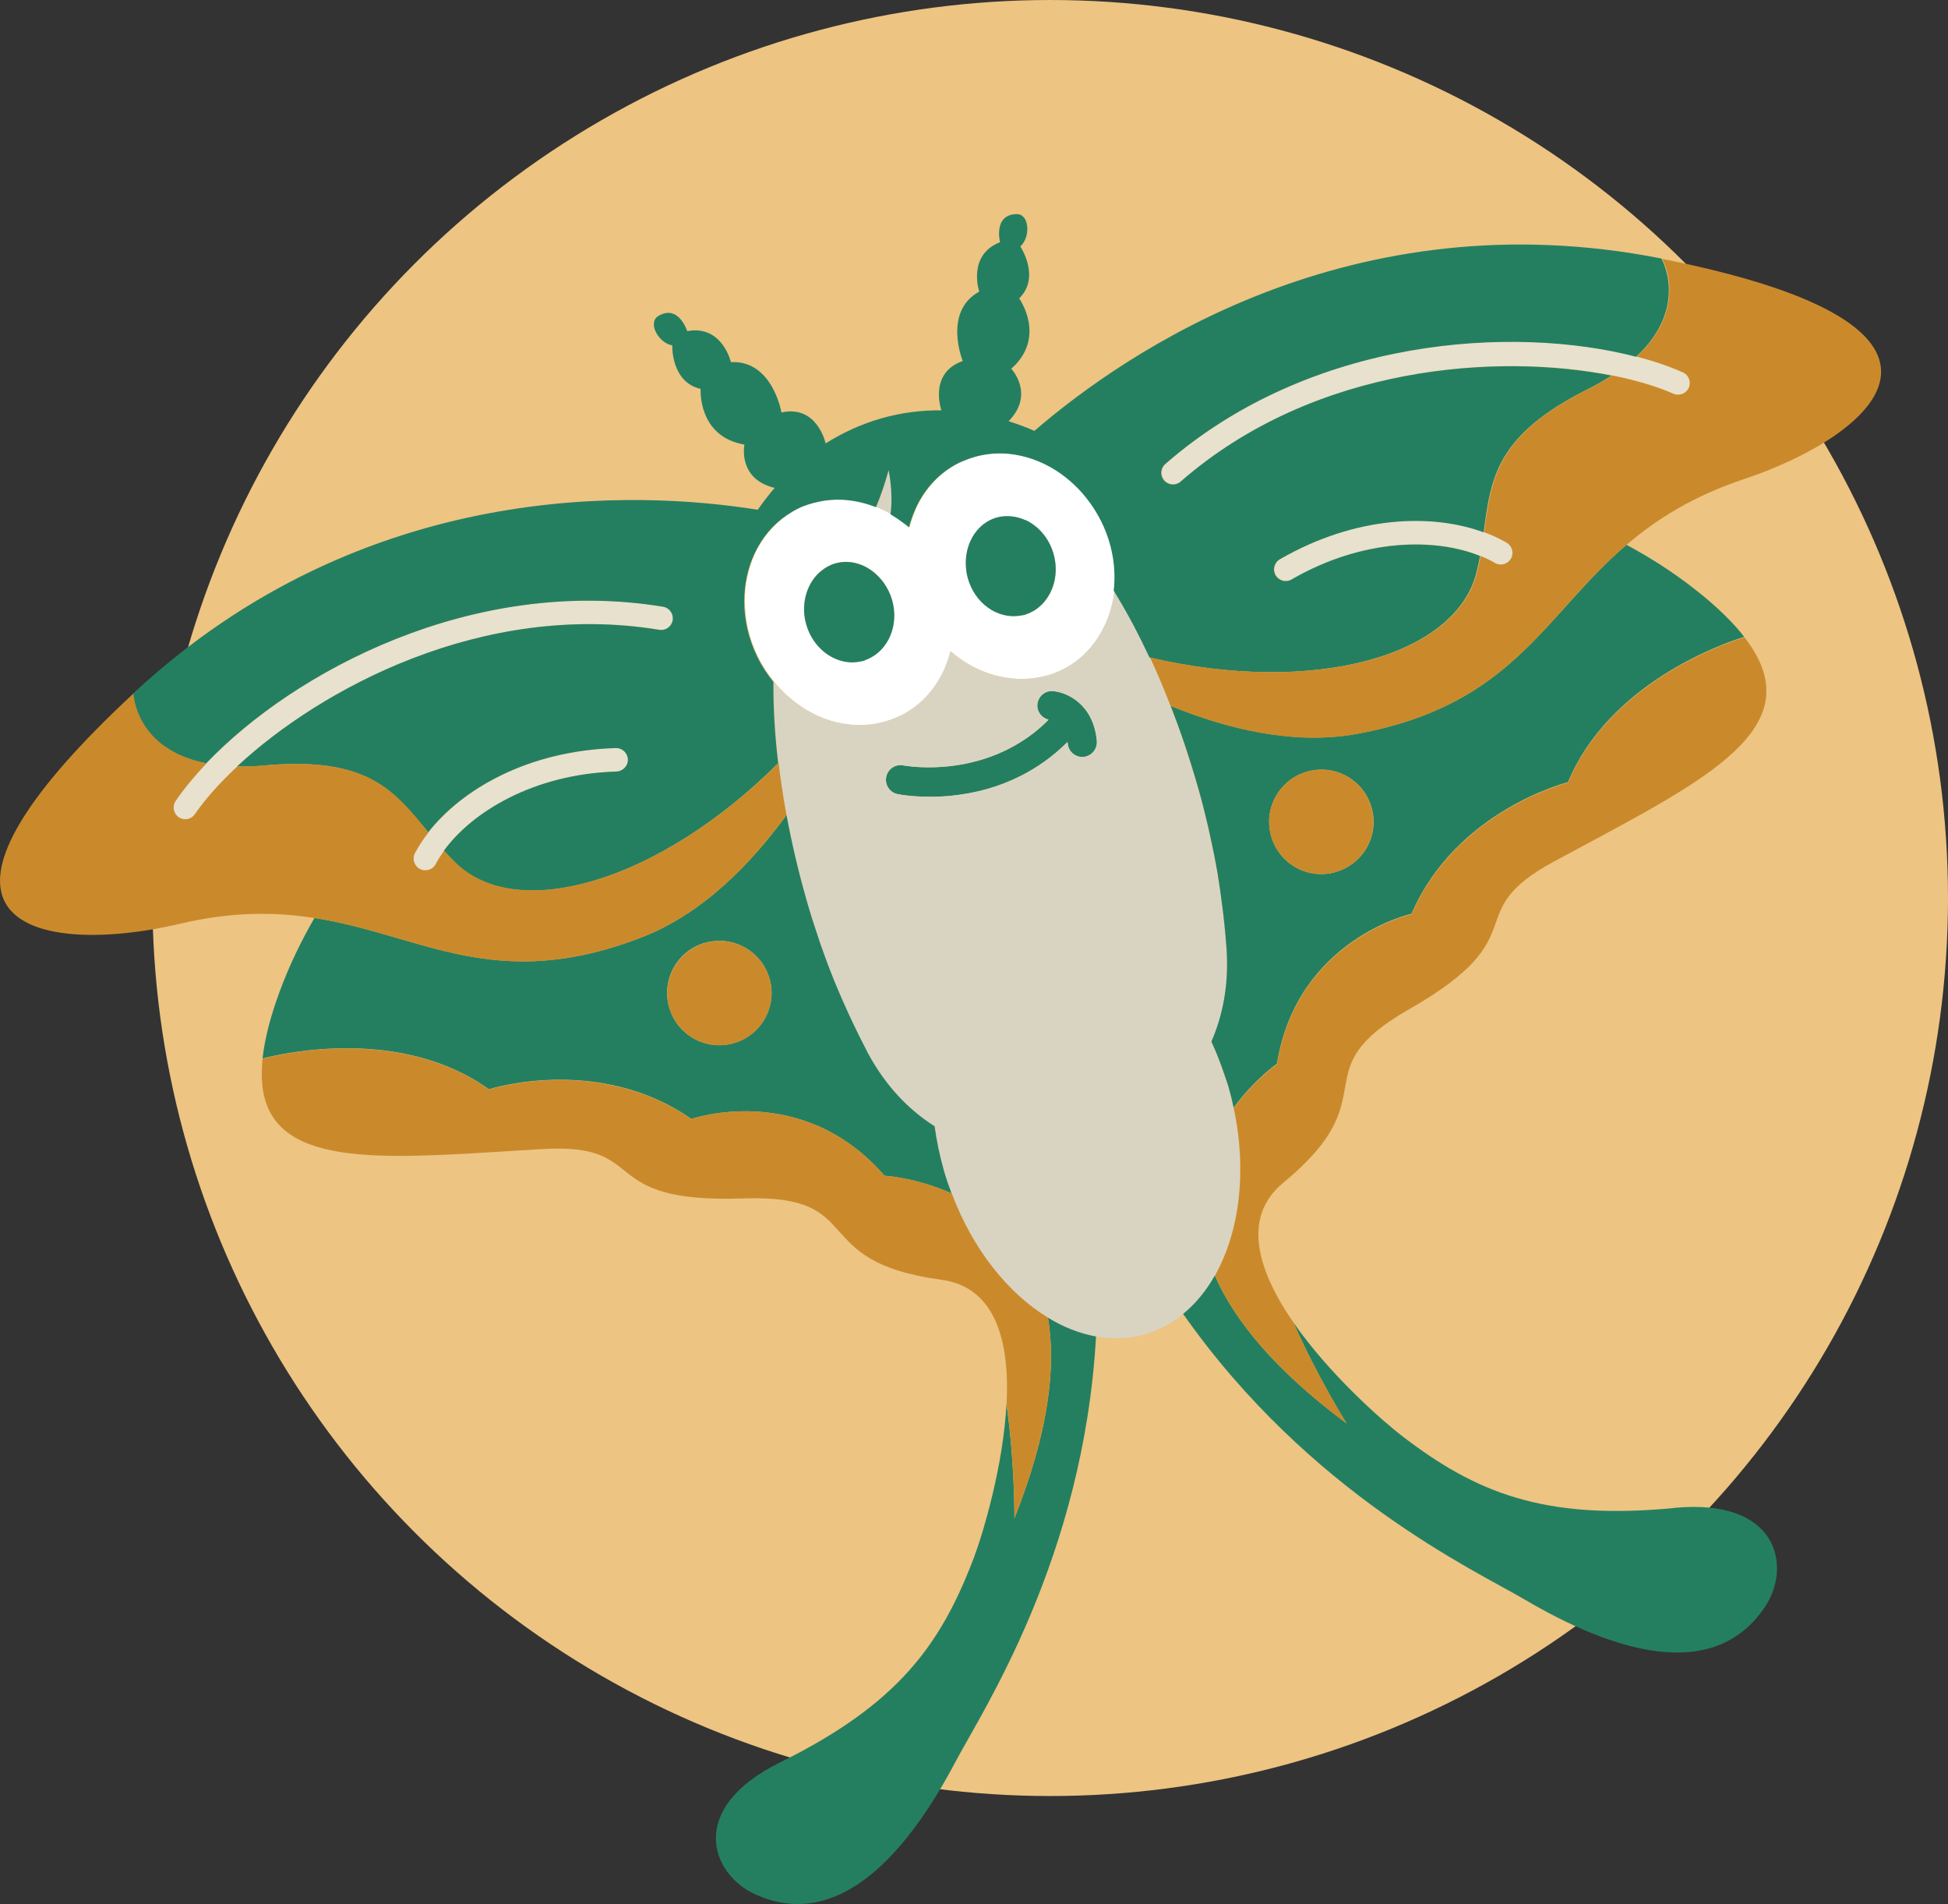 <?xml version="1.0" encoding="UTF-8"?>
<svg id="Layer_2" data-name="Layer 2" xmlns="http://www.w3.org/2000/svg" viewBox="0 0 191.65 187.28">
  <rect x="0" y="0" width="191.65" height="187.28" fill="#333333" stroke="none"/>
  <defs>
    <style>
      .cls-1 {
        fill: #247f61;
      }

      .cls-1, .cls-2, .cls-3, .cls-4, .cls-5, .cls-6 {
        stroke-width: 0px;
      }

      .cls-2 {
        fill: #ca8a2c;
      }

      .cls-3 {
        fill: #d9d4c2;
      }

      .cls-4 {
        fill: #edc482;
      }

      .cls-5 {
        fill: #fff;
      }

      .cls-6 {
        fill: #e7e1ce;
      }
    </style>
  </defs>
  <g id="_레이어_11" data-name="레이어 11">
    <circle class="cls-4" cx="103.32" cy="88.33" r="88.33"/>
    <g>
      <g>
        <path class="cls-6" d="m165.56,36.62c-1.33-.59-2.86-1.11-4.54-1.55-12.02-3.13-32-1.95-46.33,10.55-.48.42-.53,1.15-.11,1.62.42.48,1.14.53,1.62.11,13.27-11.57,31.4-12.61,42.4-10.43,2.38.47,4.44,1.09,6.03,1.8.26.11.53.13.78.05.32-.09.6-.32.74-.64.26-.58,0-1.26-.59-1.52Z"/>
        <path class="cls-6" d="m146.02,52.35c-5-1.86-12.53-1.7-20.06,2.65-.55.32-.74,1.02-.42,1.57.32.55,1.03.74,1.57.42,7.08-4.09,14.21-4.09,18.55-2.31.5.21.98.43,1.4.68.28.17.61.2.9.12.27-.08.52-.26.68-.52.33-.55.14-1.25-.4-1.58-.66-.39-1.41-.74-2.22-1.04Z"/>
        <path class="cls-6" d="m65.26,59.67c-18.76-3.09-36.38,6.42-44.95,15.41-1.2,1.26-2.22,2.5-3.04,3.7-.36.52-.23,1.24.3,1.6.29.2.65.25.97.16.25-.07.48-.23.63-.46.98-1.43,2.4-3.04,4.18-4.7,8.2-7.64,24.17-16.3,41.54-13.44.63.11,1.22-.32,1.32-.95.1-.63-.32-1.22-.95-1.32Z"/>
        <path class="cls-6" d="m60.61,73.58c-8.69.26-15.18,4.09-18.46,8.3-.53.68-.98,1.36-1.34,2.05-.29.56-.08,1.26.49,1.55.27.14.57.17.85.09.29-.08.55-.28.71-.57.23-.44.51-.88.83-1.32,2.75-3.8,8.82-7.55,16.99-7.8.63-.02,1.14-.55,1.12-1.19s-.55-1.14-1.19-1.12Z"/>
        <path class="cls-1" d="m103.57,67.98c-.78-.06-1.44.53-1.51,1.31-.06.71.42,1.33,1.1,1.5-.88.9-1.81,1.61-2.76,2.21-3.06,1.91-6.29,2.42-8.55,2.47-1.76.04-2.93-.17-2.97-.18-.78-.16-1.53.35-1.69,1.12-.16.78.35,1.54,1.12,1.7.19.04,2.33.45,5.27.16,1.1-.11,2.3-.31,3.56-.67,1.06-.3,2.16-.72,3.26-1.27,1.57-.79,3.15-1.87,4.62-3.34,0,.06.02.1.03.16.07.79.77,1.37,1.56,1.3.09,0,.18-.03.26-.05.65-.19,1.1-.82,1.04-1.52-.34-3.67-2.99-4.81-4.34-4.9Z"/>
        <path class="cls-5" d="m107.3,49.43c-.93-1.29-2.05-2.34-3.29-3.14-1.46-.93-3.07-1.51-4.7-1.67-1.05-.1-2.11-.02-3.13.24h0c-.39.1-.78.23-1.16.39,0,0,0,0,0,0h0c-.19.08-.39.15-.58.24-1.96.96-3.42,2.58-4.3,4.52-.09.2-.17.41-.25.61-.15.4-.29.81-.39,1.23-.22-.19-.45-.35-.68-.52-.31-.23-.62-.45-.94-.64-.07-.04-.13-.08-.2-.12-.46-.27-.94-.5-1.43-.7-1.46-.59-3-.84-4.52-.71h0c-.38.03-.75.09-1.12.17h0c-.7.15-1.39.36-2.05.68-.38.19-.74.41-1.08.64h0c-1.39.95-2.46,2.25-3.17,3.76-.67,1.43-1.03,3.04-1.02,4.72,0,1.82.42,3.7,1.3,5.49.44.89.97,1.7,1.57,2.43h0c1.27,1.57,2.86,2.76,4.57,3.48.69.29,1.4.5,2.13.63h0c1.81.34,3.68.16,5.4-.61.11-.05.22-.08.33-.14,2.56-1.26,4.26-3.6,4.94-6.35,2.15,1.87,4.81,2.83,7.43,2.71,1.2-.06,2.4-.32,3.52-.87.61-.3,1.17-.66,1.68-1.07.61-.49,1.14-1.07,1.6-1.7,1.05-1.43,1.71-3.17,1.91-5.04h0c.24-2.2-.13-4.57-1.22-6.8-.32-.66-.7-1.28-1.12-1.85Zm-21.94,15.39s0,0,0,0c-.04.02-.07.03-.11.04-.12.05-.22.11-.34.14-.06.02-.12.02-.19.03-.6.14-1.2.13-1.78,0-1.63-.37-3.08-1.72-3.62-3.63-.45-1.58-.16-3.15.62-4.32.25-.37.54-.69.88-.96.4-.32.85-.57,1.36-.72,1.55-.44,3.17.14,4.3,1.35.19.2.37.42.53.65,0,0,0,0,0,0,.32.47.59,1,.76,1.6.7,2.47-.37,4.94-2.41,5.81Zm17.13-5.34c-.42.42-.93.74-1.51.94-.06.02-.11.05-.17.07-.12.03-.24.04-.37.06-.04,0-.08.01-.11.02-2.19.33-4.4-1.21-5.1-3.67-.17-.59-.22-1.18-.2-1.75.01-.29.05-.56.1-.83.33-1.62,1.4-2.97,2.95-3.41.51-.14,1.03-.16,1.53-.1.43.05.85.17,1.25.35,1.28.58,2.35,1.77,2.8,3.35.54,1.9.02,3.81-1.17,4.99Z"/>
      </g>
      <g>
        <path class="cls-3" d="m116.54,73.2c-.44-1.3-.9-2.55-1.37-3.77-.05-.14-.1-.28-.16-.42-.53-1.34-1.08-2.64-1.64-3.88-.07-.16-.15-.31-.22-.47-.5-1.07-1-2.11-1.53-3.09-.64-1.22-1.31-2.38-1.99-3.48-.21,1.86-.86,3.6-1.91,5.04-.46.63-.99,1.2-1.6,1.7-.51.41-1.07.77-1.68,1.07-1.13.55-2.32.82-3.52.87-2.62.12-5.28-.84-7.43-2.71-.68,2.75-2.38,5.1-4.94,6.35-.11.05-.22.09-.33.14-1.73.76-3.59.94-5.4.61h0c-.72-.13-1.43-.34-2.13-.63-1.72-.72-3.3-1.91-4.57-3.48-.02,2.5.13,5.17.47,8,.18,1.52.41,3.07.7,4.68.03.14.06.29.08.44,0,0,0,0,0,0,.51,2.71,1.17,5.54,2,8.48.35,1.23.73,2.42,1.13,3.59.09.28.19.55.28.83.4,1.14.82,2.27,1.26,3.36.04.1.08.19.12.28.42,1.02.85,2.01,1.3,2.98.11.24.22.49.34.73.48,1.02.97,2.01,1.48,2.98.02.04.04.07.05.11.04.07.08.13.11.2,1.71,3.14,3.96,5.47,6.5,7.08.19,1.39.48,2.81.88,4.23,0,0,0,.01,0,.02.23.81.5,1.59.79,2.36,2.07,5.5,5.54,9.83,9.46,12.21,1.53.93,3.12,1.56,4.73,1.85.77.14,1.54.19,2.31.17.84-.03,1.67-.13,2.49-.37.6-.17,1.16-.41,1.71-.67.74-.36,1.44-.8,2.08-1.33,1.23-1,2.27-2.28,3.12-3.78,2.4-4.25,3.19-10.23,1.85-16.47-.14-.65-.3-1.31-.48-1.96-.12-.41-.26-.79-.39-1.19-.39-1.17-.82-2.3-1.32-3.36,1.13-2.6,1.71-5.59,1.5-8.93,0-.03,0-.06,0-.1,0-.04,0-.08-.01-.12-.07-1.09-.18-2.2-.31-3.31-.03-.26-.06-.53-.1-.79-.13-1.06-.28-2.13-.46-3.21-.02-.1-.03-.2-.05-.3-.2-1.16-.44-2.33-.7-3.51-.06-.28-.13-.57-.19-.86-.28-1.2-.58-2.42-.93-3.64-.44-1.55-.91-3.05-1.39-4.49Zm-8.63-.32c.06.7-.39,1.33-1.04,1.52-.08.02-.17.04-.26.05-.79.07-1.49-.51-1.56-1.3,0-.06-.02-.1-.03-.16-1.48,1.47-3.05,2.55-4.62,3.34-1.1.55-2.2.97-3.26,1.27-1.26.36-2.46.56-3.56.67-2.94.29-5.09-.12-5.27-.16-.78-.16-1.28-.92-1.12-1.7.16-.78.91-1.28,1.69-1.12.04,0,1.22.23,2.97.18,2.26-.06,5.49-.56,8.55-2.47.95-.59,1.88-1.31,2.76-2.21-.67-.18-1.16-.79-1.1-1.5.07-.78.73-1.36,1.51-1.31,1.35.09,4,1.24,4.34,4.9Z"/>
        <path class="cls-3" d="m87.46,46.22c-.36,1.38-.8,2.6-1.24,3.64.49.2.96.43,1.43.7.3-2.15-.19-4.34-.19-4.34Z"/>
      </g>
      <g>
        <path class="cls-1" d="m160,53.6c-8.14,6.98-11.16,15.73-26.41,18.56-6.23,1.16-12.84-.46-18.42-2.74.47,1.22.93,2.47,1.37,3.77.49,1.45.95,2.95,1.39,4.49.35,1.23.65,2.44.93,3.64.07.29.13.57.19.86.26,1.18.5,2.36.7,3.51.02.1.03.2.05.3.18,1.08.33,2.15.46,3.21.03.27.07.53.1.79.13,1.12.23,2.22.31,3.31,0,.04,0,.08.01.12,0,.03,0,.06,0,.1.21,3.34-.37,6.33-1.5,8.93.5,1.07.93,2.2,1.32,3.36.13.4.28.78.39,1.19.19.66.35,1.31.48,1.96,2.04-2.79,4.26-4.33,4.26-4.33,1.99-12.27,13.24-14.75,13.24-14.75,4.41-10.21,15.39-12.94,15.39-12.94,4.04-9.69,15.07-13.59,17.34-14.3-1.12-1.44-2.7-2.99-4.82-4.65-2.17-1.71-4.45-3.16-6.8-4.42Zm-28.6,32.18c-2.73.78-5.57-.81-6.34-3.54-.78-2.73.81-5.57,3.54-6.34,2.73-.78,5.57.81,6.34,3.53.78,2.73-.81,5.57-3.54,6.34Z"/>
        <path class="cls-1" d="m164.71,148.33c-12.9,1.24-19.55-1.56-26.73-7.05-2.02-1.55-7.22-6.13-10.73-11.2,2.3,5.26,5.23,9.93,5.23,9.93-7.13-5.3-11.05-10.19-12.96-14.55-.85,1.5-1.89,2.77-3.12,3.78,12.49,17.76,28.78,25.25,33.63,28.11,8.46,4.97,18.52,8.35,23.63.68,2.61-3.91,1.35-10.7-8.96-9.71Z"/>
        <path class="cls-1" d="m99.8,149.31s.04-5.51-.78-11.2c-.32,6.15-2.33,12.79-3.23,15.17-3.22,8.45-7.4,14.33-19.02,20.06-9.29,4.58-6.78,11.01-2.51,12.97,8.38,3.83,15.15-4.33,19.74-13.01,2.64-5,12.61-20.04,13.83-41.84-1.61-.29-3.2-.92-4.73-1.85.81,4.76.11,11.15-3.29,19.71Z"/>
        <path class="cls-1" d="m68,110.07s10.88-3.81,19.02,5.58c0,0,3.1.17,6.6,1.74-.29-.77-.56-1.55-.79-2.36,0,0,0-.01,0-.02-.4-1.42-.69-2.83-.88-4.23-2.54-1.61-4.79-3.94-6.5-7.08-.04-.07-.08-.13-.11-.2-.02-.04-.04-.07-.05-.11-.51-.97-1-1.96-1.48-2.98-.11-.24-.22-.48-.34-.73-.45-.97-.88-1.96-1.3-2.98-.04-.1-.08-.19-.12-.28-.44-1.09-.86-2.21-1.26-3.36-.1-.27-.19-.55-.28-.83-.4-1.17-.78-2.36-1.13-3.59-.84-2.94-1.5-5.77-2-8.48,0,0,0,0,0,0-3.55,4.87-8.31,9.73-14.22,12.02-14.46,5.61-21.63-.24-32.22-1.89q-3.83-.6,0,0c-1.33,2.3-2.51,4.74-3.46,7.33-.93,2.54-1.45,4.67-1.65,6.49,2.3-.59,13.74-3.08,22.27,3.03,0,0,10.77-3.46,19.9,2.91Zm1.37-17.33c2.73-.78,5.57.81,6.34,3.53.78,2.73-.81,5.57-3.54,6.34-2.73.78-5.57-.81-6.34-3.54-.78-2.73.81-5.57,3.54-6.34Z"/>
        <path class="cls-1" d="m163.52,25.44c-30.53-6.05-52.73,9.16-61.75,16.94-.84-.37-1.69-.68-2.54-.95,0,0,0,0,0,0,2.62-2.68.26-5.16.26-5.16,3.51-3.1.78-6.92.78-6.92,2.14-2.1.11-5.11.11-5.11,1.02-.89.92-3.2-.36-3.18-2.33.04-1.63,2.76-1.63,2.76-3.26,1.27-2.05,4.86-2.05,4.86-3.6,1.98-1.62,6.83-1.62,6.83-3.41,1.2-2.1,4.85-2.1,4.85,0,0,0,0,0,0-2-.02-3.98.24-5.91.79s-3.78,1.39-5.49,2.47c0,0,0-.02,0-.03,0,0-.81-3.79-4.34-3.02,0,0-.87-5.16-4.97-4.95,0,0-.85-3.69-4.3-3.05,0,0-.84-2.68-2.84-1.49-1.1.66.03,2.68,1.37,2.89,0,0-.14,3.62,2.79,4.28,0,0-.31,4.69,4.31,5.48,0,0-.7,3.35,2.93,4.25,0,0,.02,0,.05,0-.58.68-1.14,1.4-1.67,2.16,0,0,0,0,0,0-11.74-1.88-38.66-3.15-61.46,18.08h0s.18,5.49,7.19,6.87c8.57-8.99,26.19-18.5,44.95-15.41.63.1,1.05.7.95,1.32-.1.63-.69,1.05-1.32.95-17.37-2.86-33.34,5.8-41.54,13.44.84.02,1.75,0,2.73-.1,7.66-.68,11.02,1.11,13.61,3.75.86.87,1.64,1.84,2.46,2.84,3.28-4.21,9.76-8.04,18.46-8.3.64-.02,1.17.48,1.19,1.12s-.49,1.16-1.12,1.19c-8.17.24-14.24,4-16.99,7.8.36.4.74.8,1.15,1.2,6.09,5.92,20.03,1.87,31.75-9.82-.34-2.83-.49-5.5-.47-8h0c-.59-.73-1.13-1.54-1.57-2.43-.88-1.79-1.3-3.68-1.3-5.49,0-1.68.35-3.29,1.02-4.72.71-1.51,1.78-2.82,3.17-3.76h0c.34-.23.7-.45,1.08-.64.66-.33,1.36-.53,2.05-.68h0c.37-.08.74-.14,1.12-.17h0c1.52-.13,3.06.13,4.52.71.43-1.05.87-2.26,1.24-3.64,0,0,.49,2.19.19,4.34.07.04.14.08.2.12.32.2.64.41.94.64.23.17.46.33.68.52.1-.42.24-.83.39-1.23.08-.21.16-.41.25-.61.88-1.94,2.33-3.55,4.3-4.52.19-.09.39-.17.58-.24h0s0,0,0,0c.38-.16.77-.29,1.16-.39h0c1.03-.26,2.08-.34,3.13-.24,1.63.16,3.25.73,4.7,1.67,1.24.8,2.37,1.86,3.29,3.14.41.57.79,1.19,1.12,1.85,1.1,2.23,1.47,4.6,1.22,6.8h0c.68,1.1,1.34,2.26,1.99,3.48.52.99,1.03,2.03,1.53,3.09,16.12,3.77,30.11-.12,32.17-8.36.14-.55.25-1.09.35-1.62-4.34-1.78-11.48-1.78-18.55,2.31-.55.32-1.25.13-1.57-.42-.32-.55-.13-1.25.42-1.57,7.53-4.35,15.06-4.5,20.06-2.65.17-1.28.33-2.52.6-3.71.82-3.61,2.73-6.9,9.6-10.35.89-.44,1.67-.9,2.38-1.36-11-2.18-29.13-1.14-42.4,10.43-.48.42-1.21.37-1.62-.11-.42-.48-.37-1.21.11-1.62,14.33-12.5,34.31-13.68,46.33-10.55,5.24-4.87,2.5-9.63,2.5-9.63Z"/>
      </g>
      <g>
        <path class="cls-2" d="m171.61,62.68c-2.27.71-13.3,4.61-17.34,14.3,0,0-10.98,2.73-15.39,12.94,0,0-11.26,2.49-13.24,14.75,0,0-2.22,1.54-4.26,4.33,1.34,6.24.55,12.22-1.85,16.47,1.91,4.36,5.83,9.25,12.96,14.55,0,0-2.93-4.67-5.23-9.93-3.41-4.92-5.23-10.29-.99-13.77,10.51-8.64,1.57-10.89,12.38-17.06,12.83-7.33,4.73-9.37,14.2-14.5,12.4-6.71,22.69-11.49,20.68-18.55-.03-.1-.06-.2-.09-.3-.34-1.02-.94-2.1-1.82-3.23Z"/>
        <path class="cls-2" d="m134.93,79.43c-.78-2.73-3.62-4.31-6.34-3.53-2.73.78-4.31,3.62-3.54,6.34.78,2.73,3.62,4.31,6.34,3.54,2.73-.78,4.31-3.62,3.54-6.34Z"/>
        <path class="cls-2" d="m87.03,115.65c-8.14-9.39-19.02-5.58-19.02-5.58-9.13-6.36-19.9-2.91-19.9-2.91-8.53-6.11-19.97-3.62-22.27-3.03-.15,1.43-.1,2.65.15,3.7.02.11.05.2.08.3,2.01,7.06,13.28,5.71,27.35,4.89,10.75-.62,4.94,5.37,19.7,4.86,12.44-.43,6.02,6.18,19.5,8,5.44.73,6.72,6.26,6.41,12.23.81,5.69.78,11.2.78,11.2,3.4-8.56,4.09-14.95,3.29-19.71-3.92-2.38-7.39-6.7-9.46-12.21-3.5-1.58-6.6-1.74-6.6-1.74Z"/>
        <path class="cls-2" d="m65.84,99.08c.78,2.73,3.62,4.31,6.34,3.54,2.73-.78,4.31-3.62,3.54-6.34-.78-2.73-3.62-4.31-6.34-3.53-2.73.78-4.31,3.62-3.54,6.34Z"/>
        <path class="cls-2" d="m163.52,25.44s2.74,4.76-2.5,9.63c1.68.44,3.2.96,4.54,1.55.58.26.85.94.59,1.52-.14.33-.42.55-.74.64-.25.07-.52.06-.78-.05-1.59-.7-3.64-1.32-6.03-1.8-.71.46-1.49.91-2.38,1.36-6.87,3.45-8.78,6.74-9.6,10.35-.27,1.2-.43,2.43-.6,3.71.81.3,1.55.64,2.22,1.04.55.32.73,1.03.4,1.58-.16.26-.4.44-.68.52-.29.08-.62.05-.9-.12-.42-.25-.9-.48-1.4-.68-.1.53-.21,1.07-.35,1.62-2.06,8.24-16.05,12.13-32.17,8.36.07.16.15.31.22.47.57,1.24,1.11,2.53,1.64,3.88.05.14.1.28.16.42,5.58,2.28,12.18,3.9,18.42,2.74,15.25-2.83,18.26-11.58,26.41-18.56,2.94-2.52,6.54-4.81,11.63-6.51,12.25-4.08,26.14-14.86-8.11-21.65Z"/>
        <path class="cls-2" d="m63.16,92.19c5.91-2.29,10.67-7.15,14.22-12.02-.03-.14-.06-.29-.08-.44-.29-1.6-.52-3.16-.7-4.68-11.73,11.69-25.67,15.74-31.75,9.82-.41-.4-.79-.8-1.15-1.2-.32.44-.6.88-.83,1.32-.15.29-.41.49-.71.57-.27.08-.58.06-.85-.09-.56-.29-.78-.99-.49-1.55.36-.68.81-1.37,1.34-2.05-.82-1-1.6-1.97-2.46-2.84-2.59-2.64-5.95-4.43-13.61-3.75-.99.09-1.89.11-2.73.1-1.78,1.66-3.2,3.27-4.18,4.7-.16.23-.38.39-.63.46-.32.09-.67.04-.97-.16-.52-.36-.66-1.08-.3-1.6.82-1.2,1.85-2.44,3.04-3.7-7.01-1.38-7.19-6.86-7.19-6.87h0C2.34,78.24-.78,84.38.16,87.89c1.29,4.81,10.19,4.71,17.46,2.99,5.23-1.24,9.5-1.18,13.32-.58,10.6,1.65,17.76,7.51,32.22,1.89Z"/>
      </g>
      <g>
        <path class="cls-1" d="m100.85,51.15c-.4-.18-.82-.3-1.25-.35-.51-.06-1.02-.04-1.53.1-1.55.44-2.62,1.78-2.95,3.41-.06.27-.09.55-.1.83-.02.57.03,1.16.2,1.75.7,2.47,2.92,4.01,5.1,3.67.04,0,.08-.01.11-.02.12-.02.24-.03.37-.06.06-.02.11-.05.17-.07.58-.2,1.09-.52,1.51-.94,1.19-1.18,1.71-3.09,1.17-4.99-.45-1.58-1.52-2.77-2.8-3.35Z"/>
        <path class="cls-1" d="m87.01,57.42c-.16-.24-.34-.45-.53-.65-1.14-1.21-2.75-1.79-4.3-1.35-.51.14-.96.4-1.36.72-.34.27-.64.59-.88.96-.78,1.17-1.07,2.75-.62,4.32.54,1.9,1.99,3.25,3.62,3.63.58.13,1.18.14,1.78,0,.06-.01.12-.01.19-.03.12-.03.23-.1.34-.14.04-.01.07-.03.11-.04,0,0,0,0,0,0,2.03-.87,3.11-3.34,2.41-5.81-.17-.59-.43-1.12-.76-1.6,0,0,0,0,0,0Z"/>
      </g>
    </g>
  </g>
</svg>